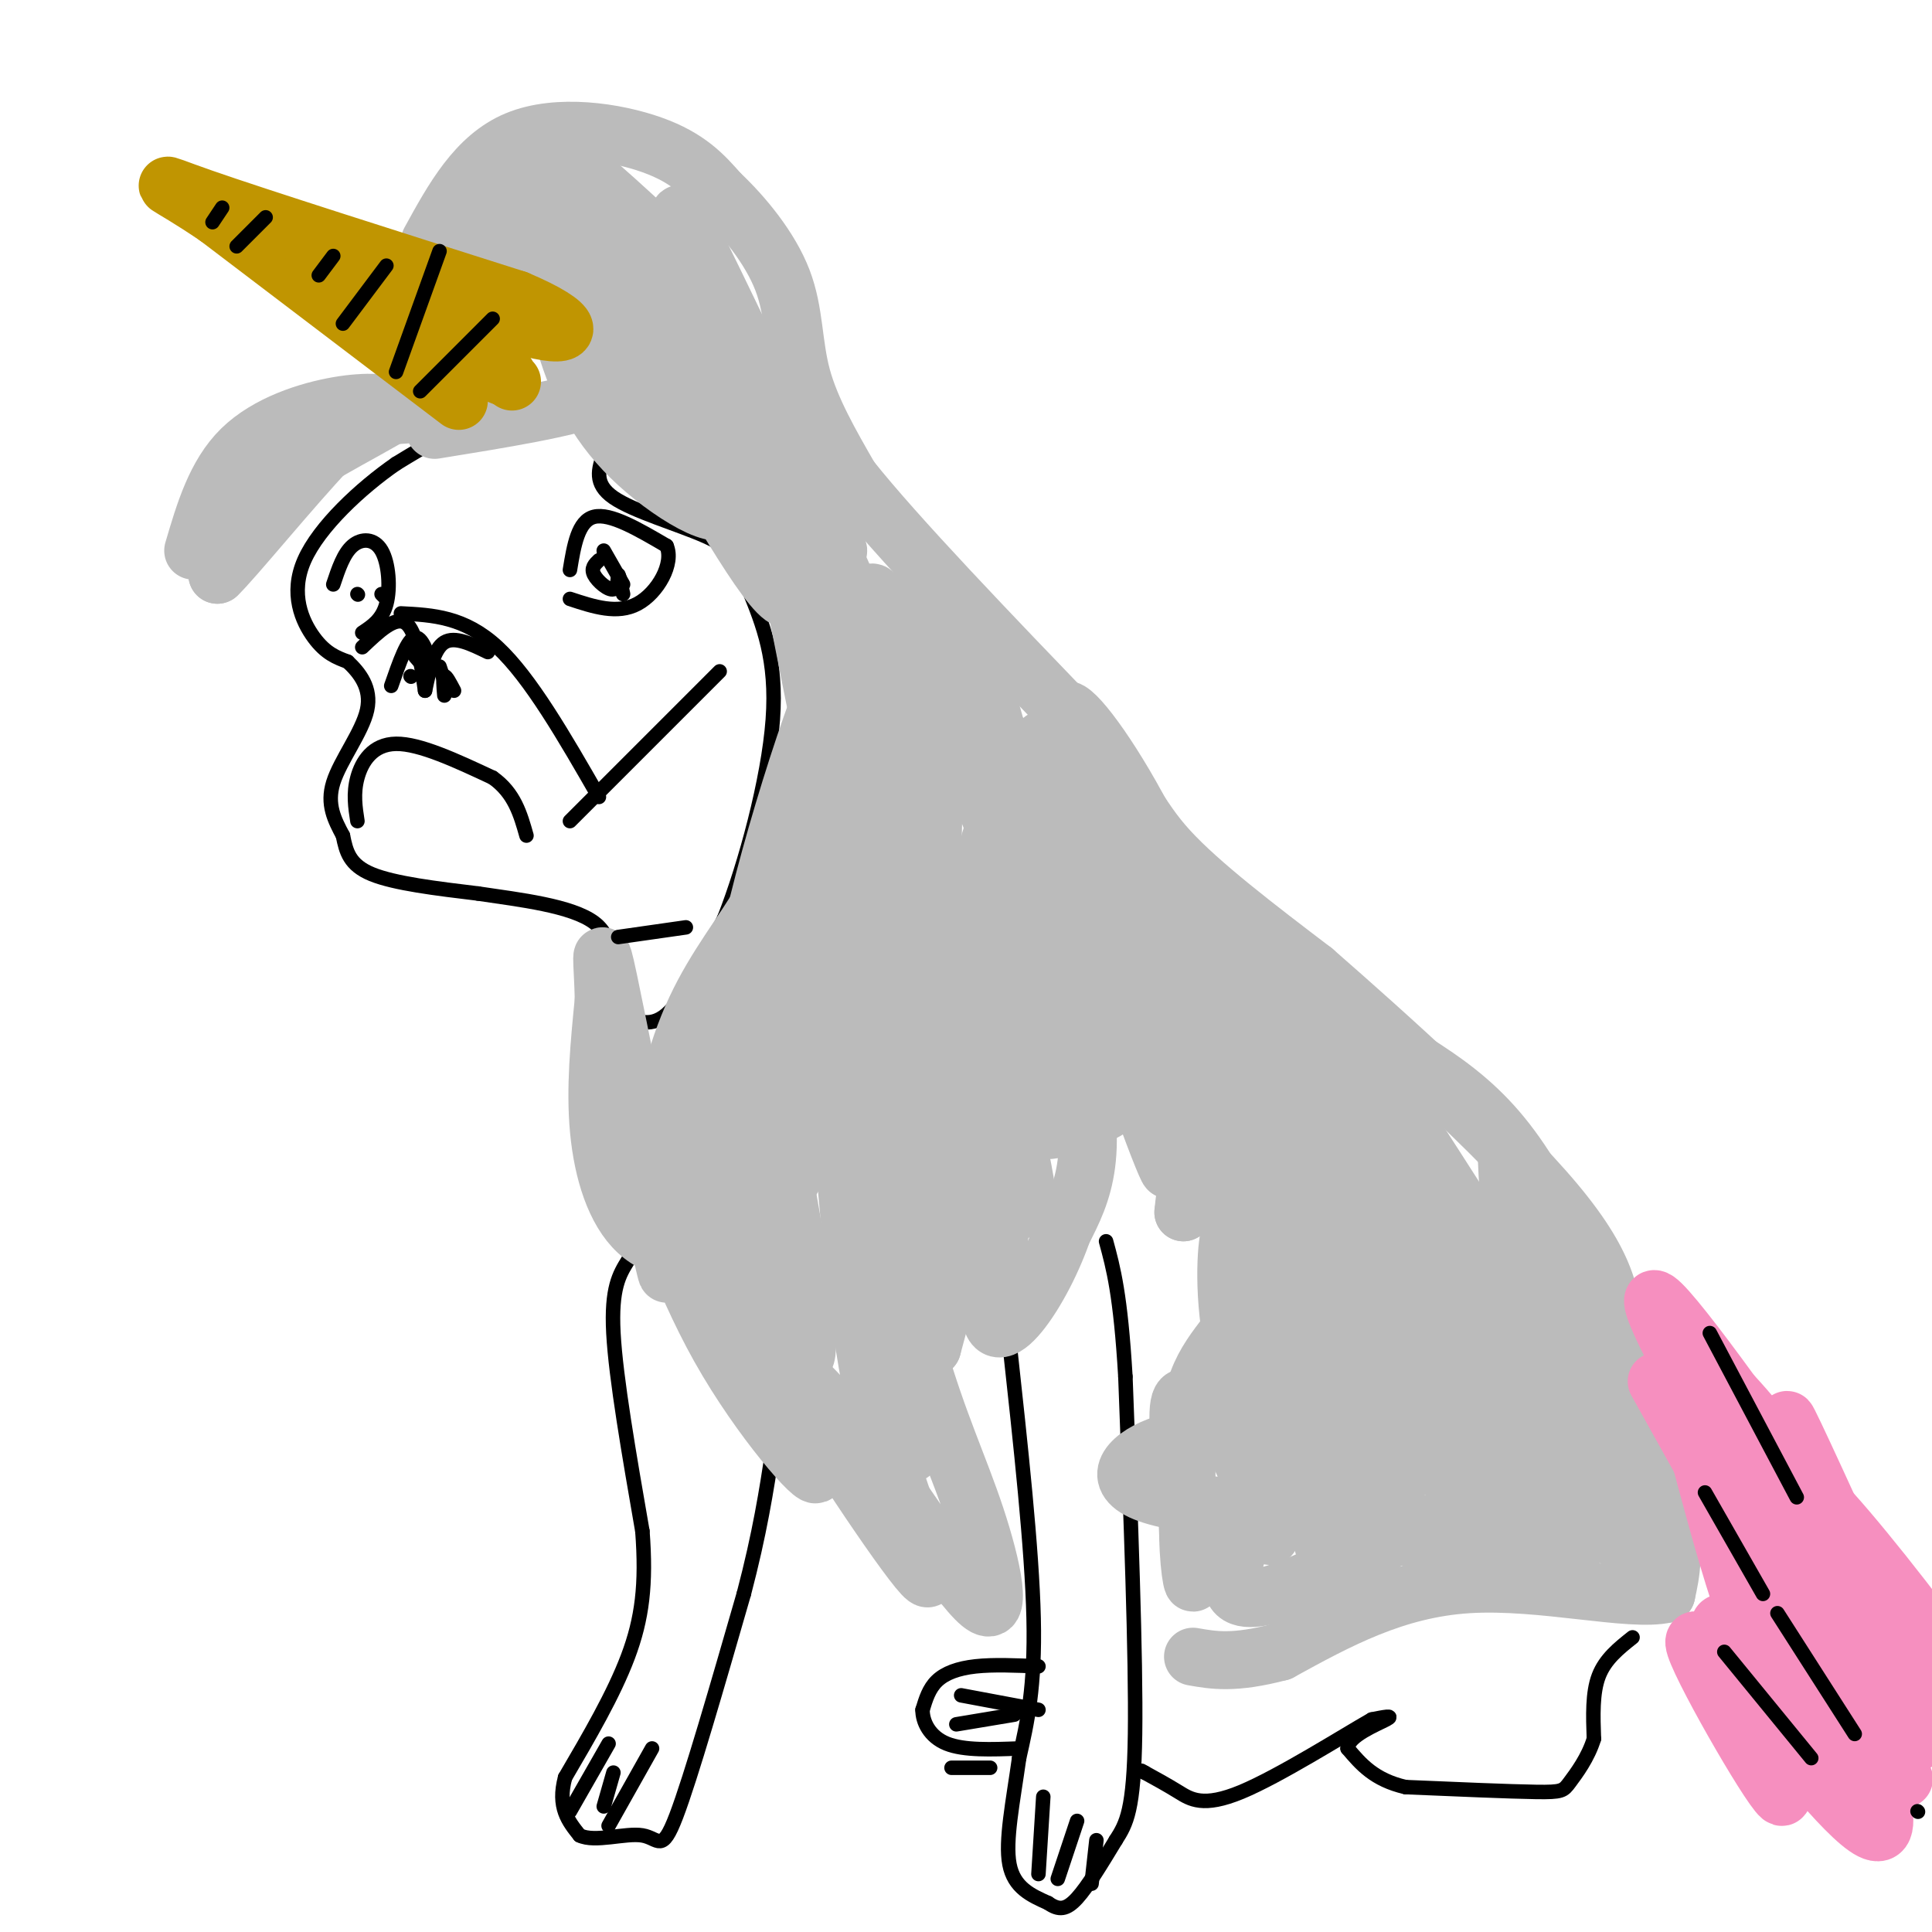 <svg viewBox='0 0 400 400' version='1.1' xmlns='http://www.w3.org/2000/svg' xmlns:xlink='http://www.w3.org/1999/xlink'><g fill='none' stroke='#000000' stroke-width='3' stroke-linecap='round' stroke-linejoin='round'><path d='M128,93c-2.222,-1.800 -4.444,-3.600 -9,-5c-4.556,-1.400 -11.444,-2.400 -18,-1c-6.556,1.400 -12.778,5.200 -19,9'/><path d='M82,96c-7.274,5.024 -15.958,13.083 -19,20c-3.042,6.917 -0.440,12.690 2,16c2.440,3.310 4.720,4.155 7,5'/><path d='M72,137c2.429,2.274 5.000,5.458 4,10c-1.000,4.542 -5.571,10.440 -7,15c-1.429,4.560 0.286,7.780 2,11'/><path d='M71,173c0.667,3.311 1.333,6.089 6,8c4.667,1.911 13.333,2.956 22,4'/><path d='M99,185c8.667,1.289 19.333,2.511 24,6c4.667,3.489 3.333,9.244 2,15'/><path d='M125,206c0.821,2.988 1.875,2.958 4,4c2.125,1.042 5.321,3.155 9,0c3.679,-3.155 7.839,-11.577 12,-20'/><path d='M150,190c4.311,-11.022 9.089,-28.578 10,-41c0.911,-12.422 -2.044,-19.711 -5,-27'/><path d='M155,122c-1.702,-6.298 -3.458,-8.542 -9,-11c-5.542,-2.458 -14.869,-5.131 -19,-8c-4.131,-2.869 -3.065,-5.935 -2,-9'/><path d='M125,94c-0.333,-1.500 -0.167,-0.750 0,0'/><path d='M209,278c2.333,21.333 4.667,42.667 5,57c0.333,14.333 -1.333,21.667 -3,29'/><path d='M211,364c-1.267,9.044 -2.933,17.156 -2,22c0.933,4.844 4.467,6.422 8,8'/><path d='M217,394c2.222,1.556 3.778,1.444 6,-1c2.222,-2.444 5.111,-7.222 8,-12'/><path d='M231,381c2.222,-3.467 3.778,-6.133 4,-22c0.222,-15.867 -0.889,-44.933 -2,-74'/><path d='M233,285c-1.000,-17.000 -2.500,-22.500 -4,-28'/><path d='M130,261c-1.750,2.833 -3.500,5.667 -3,15c0.500,9.333 3.250,25.167 6,41'/><path d='M133,317c0.844,11.044 -0.044,18.156 -3,26c-2.956,7.844 -7.978,16.422 -13,25'/><path d='M117,368c-1.667,6.167 0.667,9.083 3,12'/><path d='M120,380c3.155,1.548 9.542,-0.583 13,0c3.458,0.583 3.988,3.881 7,-4c3.012,-7.881 8.506,-26.940 14,-46'/><path d='M154,330c3.333,-12.667 4.667,-21.333 6,-30'/><path d='M215,345c-4.667,-0.200 -9.333,-0.400 -13,0c-3.667,0.400 -6.333,1.400 -8,3c-1.667,1.600 -2.333,3.800 -3,6'/><path d='M191,354c-0.022,2.444 1.422,5.556 5,7c3.578,1.444 9.289,1.222 15,1'/><path d='M338,339c-2.833,2.250 -5.667,4.500 -7,8c-1.333,3.500 -1.167,8.250 -1,13'/><path d='M330,360c-1.190,3.917 -3.667,7.208 -5,9c-1.333,1.792 -1.524,2.083 -7,2c-5.476,-0.083 -16.238,-0.542 -27,-1'/><path d='M291,370c-6.500,-1.500 -9.250,-4.750 -12,-8'/><path d='M279,362c0.044,-2.578 6.156,-5.022 8,-6c1.844,-0.978 -0.578,-0.489 -3,0'/><path d='M284,356c-5.881,3.345 -19.083,11.708 -27,15c-7.917,3.292 -10.548,1.512 -13,0c-2.452,-1.512 -4.726,-2.756 -7,-4'/><path d='M237,367c-1.167,-0.667 -0.583,-0.333 0,0'/></g>
<g fill='none' stroke='#BBBBBB' stroke-width='12' stroke-linecap='round' stroke-linejoin='round'><path d='M40,114c2.311,-7.867 4.622,-15.733 10,-21c5.378,-5.267 13.822,-7.933 20,-9c6.178,-1.067 10.089,-0.533 14,0'/><path d='M84,84c-3.556,2.978 -19.444,10.422 -28,17c-8.556,6.578 -9.778,12.289 -11,18'/><path d='M45,119c2.929,-2.690 15.750,-18.417 23,-26c7.250,-7.583 8.929,-7.024 12,-7c3.071,0.024 7.536,-0.488 12,-1'/><path d='M92,85c2.000,-0.167 1.000,-0.083 0,0'/><path d='M89,50c4.800,-8.756 9.600,-17.511 18,-21c8.400,-3.489 20.400,-1.711 28,1c7.600,2.711 10.800,6.356 14,10'/><path d='M149,40c4.988,4.679 10.458,11.375 13,18c2.542,6.625 2.155,13.179 4,20c1.845,6.821 5.923,13.911 10,21'/><path d='M176,99c9.667,12.167 28.833,32.083 48,52'/><path d='M224,151c10.133,12.533 11.467,17.867 18,25c6.533,7.133 18.267,16.067 30,25'/><path d='M272,201c15.244,13.311 38.356,34.089 50,48c11.644,13.911 11.822,20.956 12,28'/><path d='M334,277c4.311,11.333 9.089,25.667 11,35c1.911,9.333 0.956,13.667 0,18'/><path d='M345,330c-7.378,1.733 -25.822,-2.933 -41,-2c-15.178,0.933 -27.089,7.467 -39,14'/><path d='M265,342c-9.500,2.500 -13.750,1.750 -18,1'/><path d='M90,89c13.917,-2.250 27.833,-4.500 34,-7c6.167,-2.500 4.583,-5.250 3,-8'/><path d='M127,74c0.368,-5.381 -0.211,-14.834 -9,-21c-8.789,-6.166 -25.789,-9.045 -24,-7c1.789,2.045 22.368,9.013 33,14c10.632,4.987 11.316,7.994 12,11'/><path d='M139,71c3.096,3.160 4.835,5.559 4,6c-0.835,0.441 -4.244,-1.078 -11,-10c-6.756,-8.922 -16.857,-25.248 -15,-25c1.857,0.248 15.674,17.071 24,30c8.326,12.929 11.163,21.965 14,31'/><path d='M155,103c2.004,5.709 0.014,4.482 -5,0c-5.014,-4.482 -13.053,-12.217 -19,-22c-5.947,-9.783 -9.801,-21.613 -11,-27c-1.199,-5.387 0.256,-4.331 2,-4c1.744,0.331 3.777,-0.065 10,10c6.223,10.065 16.635,30.590 17,35c0.365,4.410 -9.318,-7.295 -19,-19'/><path d='M130,76c-7.383,-9.057 -16.341,-22.198 -20,-30c-3.659,-7.802 -2.019,-10.265 2,-9c4.019,1.265 10.417,6.256 16,8c5.583,1.744 10.349,0.239 18,17c7.651,16.761 18.186,51.789 18,60c-0.186,8.211 -11.093,-10.394 -22,-29'/><path d='M142,93c-7.856,-11.158 -16.494,-24.553 -13,-21c3.494,3.553 19.122,24.056 21,31c1.878,6.944 -9.994,0.331 -18,-7c-8.006,-7.331 -12.144,-15.380 -15,-25c-2.856,-9.620 -4.428,-20.810 -6,-32'/><path d='M111,39c-1.058,-7.640 -0.703,-10.741 5,-7c5.703,3.741 16.756,14.322 23,20c6.244,5.678 7.681,6.452 14,19c6.319,12.548 17.520,36.871 20,42c2.480,5.129 -3.760,-8.935 -10,-23'/><path d='M163,90c-8.402,-17.874 -24.407,-51.059 -22,-45c2.407,6.059 23.225,51.362 33,73c9.775,21.638 8.507,19.611 9,26c0.493,6.389 2.746,21.195 5,36'/><path d='M188,180c1.357,9.691 2.250,15.917 -1,4c-3.250,-11.917 -10.644,-41.978 -13,-40c-2.356,1.978 0.327,35.994 0,57c-0.327,21.006 -3.663,29.003 -7,37'/><path d='M167,238c-3.973,9.900 -10.405,16.148 -17,19c-6.595,2.852 -13.352,2.306 -18,-2c-4.648,-4.306 -7.185,-12.373 -8,-21c-0.815,-8.627 0.093,-17.813 1,-27'/><path d='M125,207c-0.156,-7.756 -1.044,-13.644 1,-4c2.044,9.644 7.022,34.822 12,60'/><path d='M138,263c0.727,4.543 -3.455,-14.100 -3,-15c0.455,-0.900 5.547,15.941 14,31c8.453,15.059 20.266,28.335 20,26c-0.266,-2.335 -12.610,-20.283 -19,-35c-6.390,-14.717 -6.826,-26.205 -6,-30c0.826,-3.795 2.913,0.102 5,4'/><path d='M149,244c5.542,13.277 16.898,44.469 18,36c1.102,-8.469 -8.050,-56.598 -11,-64c-2.950,-7.402 0.302,25.923 0,40c-0.302,14.077 -4.158,8.905 -7,-1c-2.842,-9.905 -4.669,-24.544 -3,-34c1.669,-9.456 6.835,-13.728 12,-18'/><path d='M158,203c4.823,-5.382 10.881,-9.837 10,-2c-0.881,7.837 -8.700,27.965 -13,37c-4.300,9.035 -5.080,6.979 -5,-2c0.080,-8.979 1.022,-24.879 7,-49c5.978,-24.121 16.994,-56.463 19,-53c2.006,3.463 -4.997,42.732 -12,82'/><path d='M164,216c-1.940,14.570 -0.791,9.995 -2,10c-1.209,0.005 -4.778,4.589 -1,-20c3.778,-24.589 14.902,-78.351 19,-83c4.098,-4.649 1.171,39.815 -2,66c-3.171,26.185 -6.585,34.093 -10,42'/><path d='M168,231c-3.093,7.972 -5.824,6.902 -9,7c-3.176,0.098 -6.795,1.364 -11,2c-4.205,0.636 -8.994,0.643 -10,-5c-1.006,-5.643 1.772,-16.935 6,-26c4.228,-9.065 9.908,-15.902 14,-23c4.092,-7.098 6.598,-14.457 9,-7c2.402,7.457 4.701,29.728 7,52'/><path d='M174,231c1.893,19.716 3.126,43.006 8,63c4.874,19.994 13.389,36.691 9,32c-4.389,-4.691 -21.683,-30.769 -26,-39c-4.317,-8.231 4.341,1.384 13,11'/><path d='M178,298c7.581,10.123 20.032,29.930 25,34c4.968,4.070 2.453,-7.596 -1,-18c-3.453,-10.404 -7.844,-19.544 -12,-34c-4.156,-14.456 -8.078,-34.228 -12,-54'/><path d='M178,226c-2.940,-13.917 -4.292,-21.708 -4,-32c0.292,-10.292 2.226,-23.083 5,-7c2.774,16.083 6.387,61.042 10,106'/><path d='M189,293c0.656,16.588 -2.705,5.059 -1,-16c1.705,-21.059 8.476,-51.648 12,-65c3.524,-13.352 3.800,-9.465 5,-10c1.200,-0.535 3.323,-5.490 3,1c-0.323,6.490 -3.092,24.426 -6,39c-2.908,14.574 -5.954,25.787 -9,37'/><path d='M193,279c-3.119,1.286 -6.417,-14.000 -7,-50c-0.583,-36.000 1.548,-92.714 3,-99c1.452,-6.286 2.226,37.857 3,82'/><path d='M192,212c1.456,19.438 3.594,27.035 2,25c-1.594,-2.035 -6.922,-13.700 -13,-37c-6.078,-23.300 -12.906,-58.235 -17,-79c-4.094,-20.765 -5.456,-27.362 0,-15c5.456,12.362 17.728,43.681 30,75'/><path d='M194,181c6.717,17.064 8.508,22.224 12,36c3.492,13.776 8.685,36.170 6,33c-2.685,-3.170 -13.247,-31.902 -17,-53c-3.753,-21.098 -0.697,-34.562 -1,-50c-0.303,-15.438 -3.966,-32.849 3,-11c6.966,21.849 24.562,82.957 27,92c2.438,9.043 -10.281,-33.978 -23,-77'/><path d='M201,151c-4.618,-20.021 -4.663,-31.572 -2,-25c2.663,6.572 8.033,31.267 17,55c8.967,23.733 21.529,46.505 15,31c-6.529,-15.505 -32.151,-69.287 -39,-85c-6.849,-15.713 5.076,6.644 17,29'/><path d='M209,156c10.435,24.499 28.024,71.247 32,83c3.976,11.753 -5.660,-11.490 -12,-34c-6.340,-22.510 -9.383,-44.289 -7,-45c2.383,-0.711 10.191,19.644 18,40'/><path d='M240,200c5.161,12.570 9.062,23.995 10,30c0.938,6.005 -1.089,6.589 -8,-15c-6.911,-21.589 -18.707,-65.351 -17,-64c1.707,1.351 16.916,47.815 18,59c1.084,11.185 -11.958,-12.907 -25,-37'/><path d='M218,173c-10.131,-15.250 -22.958,-34.875 -21,-26c1.958,8.875 18.702,46.250 25,69c6.298,22.750 2.149,30.875 -2,39'/><path d='M220,255c-4.774,13.762 -15.708,28.667 -15,14c0.708,-14.667 13.060,-58.905 17,-82c3.940,-23.095 -0.530,-25.048 -5,-27'/><path d='M217,160c-0.697,-6.270 0.059,-8.447 -2,-6c-2.059,2.447 -6.934,9.516 -10,20c-3.066,10.484 -4.323,24.382 -4,34c0.323,9.618 2.225,14.956 5,19c2.775,4.044 6.424,6.795 10,7c3.576,0.205 7.078,-2.137 10,-3c2.922,-0.863 5.263,-0.247 5,-10c-0.263,-9.753 -3.132,-29.877 -6,-50'/><path d='M225,171c-2.636,-14.114 -6.224,-24.398 -4,-24c2.224,0.398 10.262,11.477 17,25c6.738,13.523 12.177,29.491 16,43c3.823,13.509 6.029,24.560 7,30c0.971,5.440 0.706,5.269 0,5c-0.706,-0.269 -1.853,-0.634 -3,-1'/><path d='M258,249c-4.524,-6.012 -14.333,-20.542 -15,-24c-0.667,-3.458 7.810,4.155 12,13c4.190,8.845 4.095,18.923 4,29'/><path d='M259,267c-1.733,7.311 -8.067,11.089 -11,19c-2.933,7.911 -2.467,19.956 -2,32'/><path d='M246,318c0.133,8.267 1.465,12.936 1,7c-0.465,-5.936 -2.727,-22.477 -3,-30c-0.273,-7.523 1.442,-6.027 4,-4c2.558,2.027 5.958,4.584 9,11c3.042,6.416 5.726,16.690 6,16c0.274,-0.690 -1.863,-12.345 -4,-24'/><path d='M259,294c-1.724,-15.726 -4.034,-43.040 0,-33c4.034,10.040 14.411,57.433 15,59c0.589,1.567 -8.611,-42.694 -7,-44c1.611,-1.306 14.032,40.341 17,50c2.968,9.659 -3.516,-12.671 -10,-35'/><path d='M274,291c-3.893,-15.921 -8.625,-38.223 -4,-29c4.625,9.223 18.607,49.969 19,49c0.393,-0.969 -12.804,-43.655 -19,-73c-6.196,-29.345 -5.393,-45.350 -1,-32c4.393,13.350 12.375,56.056 18,78c5.625,21.944 8.893,23.127 8,15c-0.893,-8.127 -5.946,-25.563 -11,-43'/><path d='M284,256c-5.243,-20.822 -12.851,-51.376 -12,-49c0.851,2.376 10.162,37.684 12,52c1.838,14.316 -3.796,7.641 -13,-9c-9.204,-16.641 -21.978,-43.250 -22,-45c-0.022,-1.750 12.708,21.357 27,37c14.292,15.643 30.146,23.821 46,32'/><path d='M322,274c10.161,10.394 12.562,20.379 0,5c-12.562,-15.379 -40.089,-56.122 -38,-50c2.089,6.122 33.793,59.110 43,79c9.207,19.890 -4.084,6.683 -17,-12c-12.916,-18.683 -25.458,-42.841 -38,-67'/><path d='M272,229c6.156,4.474 40.547,49.160 44,59c3.453,9.840 -24.033,-15.164 -41,-36c-16.967,-20.836 -23.414,-37.502 -27,-47c-3.586,-9.498 -4.312,-11.826 -4,-14c0.312,-2.174 1.660,-4.192 12,12c10.340,16.192 29.670,50.596 49,85'/><path d='M305,288c6.029,13.666 -3.400,5.332 -10,-4c-6.600,-9.332 -10.372,-19.661 -8,-17c2.372,2.661 10.889,18.313 15,27c4.111,8.687 3.817,10.411 5,15c1.183,4.589 3.843,12.045 -1,13c-4.843,0.955 -17.188,-4.589 -24,-9c-6.812,-4.411 -8.089,-7.689 -9,-11c-0.911,-3.311 -1.455,-6.656 -2,-10'/><path d='M271,292c2.029,2.146 8.101,12.511 1,17c-7.101,4.489 -27.377,3.101 -35,0c-7.623,-3.101 -2.595,-7.914 4,-10c6.595,-2.086 14.756,-1.446 23,4c8.244,5.446 16.571,15.697 15,15c-1.571,-0.697 -13.038,-12.341 -19,-25c-5.962,-12.659 -6.418,-26.331 -6,-33c0.418,-6.669 1.709,-6.334 3,-6'/><path d='M257,254c4.382,3.844 13.837,16.453 17,28c3.163,11.547 0.033,22.033 -1,14c-1.033,-8.033 0.029,-34.586 -4,-46c-4.029,-11.414 -13.151,-7.690 -18,-5c-4.849,2.690 -5.424,4.345 -6,6'/><path d='M245,251c0.682,-8.023 5.389,-31.080 6,-40c0.611,-8.920 -2.872,-3.702 -6,0c-3.128,3.702 -5.902,5.890 -7,9c-1.098,3.110 -0.521,7.143 2,12c2.521,4.857 6.986,10.538 10,13c3.014,2.462 4.575,1.703 6,0c1.425,-1.703 2.712,-4.352 4,-7'/><path d='M260,238c-0.280,-2.985 -2.980,-6.949 1,-7c3.980,-0.051 14.638,3.809 26,12c11.362,8.191 23.427,20.711 32,33c8.573,12.289 13.654,24.347 14,28c0.346,3.653 -4.044,-1.099 -9,-10c-4.956,-8.901 -10.478,-21.950 -16,-35'/><path d='M308,259c-8.232,-14.096 -20.814,-31.835 -24,-39c-3.186,-7.165 3.022,-3.756 9,0c5.978,3.756 11.725,7.857 17,14c5.275,6.143 10.079,14.326 13,22c2.921,7.674 3.961,14.837 5,22'/><path d='M328,278c4.132,12.558 11.963,32.954 8,37c-3.963,4.046 -19.721,-8.257 -25,-12c-5.279,-3.743 -0.080,1.073 -2,5c-1.920,3.927 -10.960,6.963 -20,10'/><path d='M289,318c-11.110,5.963 -28.886,15.871 -33,12c-4.114,-3.871 5.433,-21.522 14,-33c8.567,-11.478 16.153,-16.782 22,-21c5.847,-4.218 9.956,-7.348 15,-2c5.044,5.348 11.022,19.174 17,33'/><path d='M324,307c2.327,10.432 -0.354,20.014 -4,2c-3.646,-18.014 -8.256,-63.622 -8,-70c0.256,-6.378 5.376,26.475 12,48c6.624,21.525 14.750,31.721 14,33c-0.750,1.279 -10.375,-6.361 -20,-14'/><path d='M318,306c-9.440,-9.096 -23.041,-24.837 -25,-33c-1.959,-8.163 7.725,-8.748 14,-1c6.275,7.748 9.143,23.827 10,34c0.857,10.173 -0.296,14.438 -4,13c-3.704,-1.438 -9.959,-8.579 -14,-18c-4.041,-9.421 -5.869,-21.120 -6,-27c-0.131,-5.880 1.434,-5.940 3,-6'/><path d='M296,268c3.978,5.733 12.422,23.067 16,33c3.578,9.933 2.289,12.467 1,15'/></g>
<g fill='none' stroke='#C09501' stroke-width='12' stroke-linecap='round' stroke-linejoin='round'><path d='M95,83c0.000,0.000 -50.000,-38.000 -50,-38'/><path d='M45,45c-11.333,-7.733 -14.667,-8.067 -3,-4c11.667,4.067 38.333,12.533 65,21'/><path d='M107,62c12.822,5.400 12.378,8.400 3,6c-9.378,-2.400 -27.689,-10.200 -46,-18'/><path d='M64,50c1.867,3.867 29.533,22.533 38,27c8.467,4.467 -2.267,-5.267 -13,-15'/><path d='M89,62c-6.244,-4.422 -15.356,-7.978 -13,-5c2.356,2.978 16.178,12.489 30,22'/></g>
<g fill='none' stroke='#F68FBF' stroke-width='12' stroke-linecap='round' stroke-linejoin='round'><path d='M350,280c6.815,6.632 13.630,13.263 19,22c5.370,8.737 9.295,19.579 12,25c2.705,5.421 4.190,5.421 2,11c-2.190,5.579 -8.054,16.737 -14,11c-5.946,-5.737 -11.973,-28.368 -18,-51'/><path d='M351,298c-0.643,-3.464 6.750,13.375 9,25c2.250,11.625 -0.643,18.036 -2,20c-1.357,1.964 -1.179,-0.518 -1,-3'/><path d='M343,286c18.111,32.533 36.222,65.067 34,58c-2.222,-7.067 -24.778,-53.733 -28,-64c-3.222,-10.267 12.889,15.867 29,42'/><path d='M385,331c0.000,0.000 1.000,1.000 1,1'/><path d='M389,335c-9.500,-20.833 -19.000,-41.667 -19,-41c0.000,0.667 9.500,22.833 19,45'/><path d='M386,335c-18.333,-25.417 -36.667,-50.833 -37,-50c-0.333,0.833 17.333,27.917 35,55'/><path d='M384,334c-6.939,-11.743 -13.878,-23.485 -11,-13c2.878,10.485 15.572,43.198 17,54c1.428,10.802 -8.409,-0.309 -19,-13c-10.591,-12.691 -21.938,-26.964 -20,-21c1.938,5.964 17.159,32.166 18,31c0.841,-1.166 -12.697,-29.698 -13,-35c-0.303,-5.302 12.628,12.628 19,20c6.372,7.372 6.186,4.186 6,1'/><path d='M381,358c-8.450,-18.783 -32.576,-66.240 -32,-68c0.576,-1.760 25.853,42.176 38,60c12.147,17.824 11.164,9.536 10,3c-1.164,-6.536 -2.508,-11.319 -14,-29c-11.492,-17.681 -33.133,-48.260 -39,-54c-5.867,-5.740 4.038,13.360 13,28c8.962,14.640 16.981,24.820 25,35'/><path d='M382,333c-6.855,-8.316 -36.494,-46.605 -33,-45c3.494,1.605 40.121,43.104 51,54c10.879,10.896 -3.991,-8.811 -14,-21c-10.009,-12.189 -15.156,-16.858 -18,-17c-2.844,-0.142 -3.384,4.245 1,15c4.384,10.755 13.692,27.877 23,45'/><path d='M392,364c3.833,7.500 1.917,3.750 0,0'/></g>
<g fill='none' stroke='#000000' stroke-width='3' stroke-linecap='round' stroke-linejoin='round'><path d='M118,118c0.833,-5.083 1.667,-10.167 5,-11c3.333,-0.833 9.167,2.583 15,6'/><path d='M138,113c1.622,3.644 -1.822,9.756 -6,12c-4.178,2.244 -9.089,0.622 -14,-1'/><path d='M75,131c2.071,-1.369 4.143,-2.738 5,-6c0.857,-3.262 0.500,-8.417 -1,-11c-1.500,-2.583 -4.143,-2.595 -6,-1c-1.857,1.595 -2.929,4.798 -4,8'/><path d='M88,143c0.917,-4.333 1.833,-8.667 4,-10c2.167,-1.333 5.583,0.333 9,2'/><path d='M88,143c-0.917,-6.250 -1.833,-12.500 -4,-14c-2.167,-1.500 -5.583,1.750 -9,5'/><path d='M92,144c-0.167,-1.917 -0.333,-3.833 0,-4c0.333,-0.167 1.167,1.417 2,3'/><path d='M85,140c0.000,0.000 0.100,0.100 0.1,0.1'/><path d='M81,142c1.711,-4.933 3.422,-9.867 5,-10c1.578,-0.133 3.022,4.533 3,6c-0.022,1.467 -1.511,-0.267 -3,-2'/><path d='M92,141c0.000,0.000 -1.000,-3.000 -1,-3'/><path d='M74,170c-0.444,-2.867 -0.889,-5.733 0,-9c0.889,-3.267 3.111,-6.933 8,-7c4.889,-0.067 12.444,3.467 20,7'/><path d='M102,161c4.500,3.167 5.750,7.583 7,12'/><path d='M83,127c6.583,0.333 13.167,0.667 20,7c6.833,6.333 13.917,18.667 21,31'/><path d='M125,115c0.000,0.000 0.100,0.100 0.1,0.1'/><path d='M125,114c0.000,0.000 4.000,7.000 4,7'/><path d='M129,123c-0.435,-2.101 -0.869,-4.202 -1,-4c-0.131,0.202 0.042,2.708 -1,3c-1.042,0.292 -3.298,-1.631 -4,-3c-0.702,-1.369 0.149,-2.185 1,-3'/><path d='M80,124c0.000,0.000 -1.000,-1.000 -1,-1'/><path d='M74,123c0.000,0.000 0.100,0.100 0.1,0.1'/><path d='M128,194c0.000,0.000 14.000,-2.000 14,-2'/><path d='M118,170c0.000,0.000 31.000,-31.000 31,-31'/><path d='M215,388c0.000,0.000 1.000,-16.000 1,-16'/><path d='M226,390c0.000,0.000 1.000,-9.000 1,-9'/><path d='M219,389c0.000,0.000 4.000,-12.000 4,-12'/><path d='M126,378c0.000,0.000 9.000,-16.000 9,-16'/><path d='M118,375c0.000,0.000 8.000,-14.000 8,-14'/><path d='M125,374c0.000,0.000 2.000,-7.000 2,-7'/><path d='M197,366c0.000,0.000 8.000,0.000 8,0'/><path d='M199,351c0.000,0.000 16.000,3.000 16,3'/><path d='M198,357c0.000,0.000 12.000,-2.000 12,-2'/><path d='M368,334c0.000,0.000 16.000,25.000 16,25'/><path d='M397,375c0.000,0.000 0.100,0.100 0.1,0.1'/><path d='M357,342c0.000,0.000 18.000,22.000 18,22'/><path d='M353,309c0.000,0.000 12.000,21.000 12,21'/><path d='M354,276c0.000,0.000 18.000,34.000 18,34'/><path d='M87,81c0.000,0.000 15.000,-15.000 15,-15'/><path d='M82,77c0.000,0.000 9.000,-25.000 9,-25'/><path d='M71,67c0.000,0.000 9.000,-12.000 9,-12'/><path d='M66,57c0.000,0.000 3.000,-4.000 3,-4'/><path d='M49,51c0.000,0.000 6.000,-6.000 6,-6'/><path d='M44,46c0.000,0.000 2.000,-3.000 2,-3'/></g>
</svg>